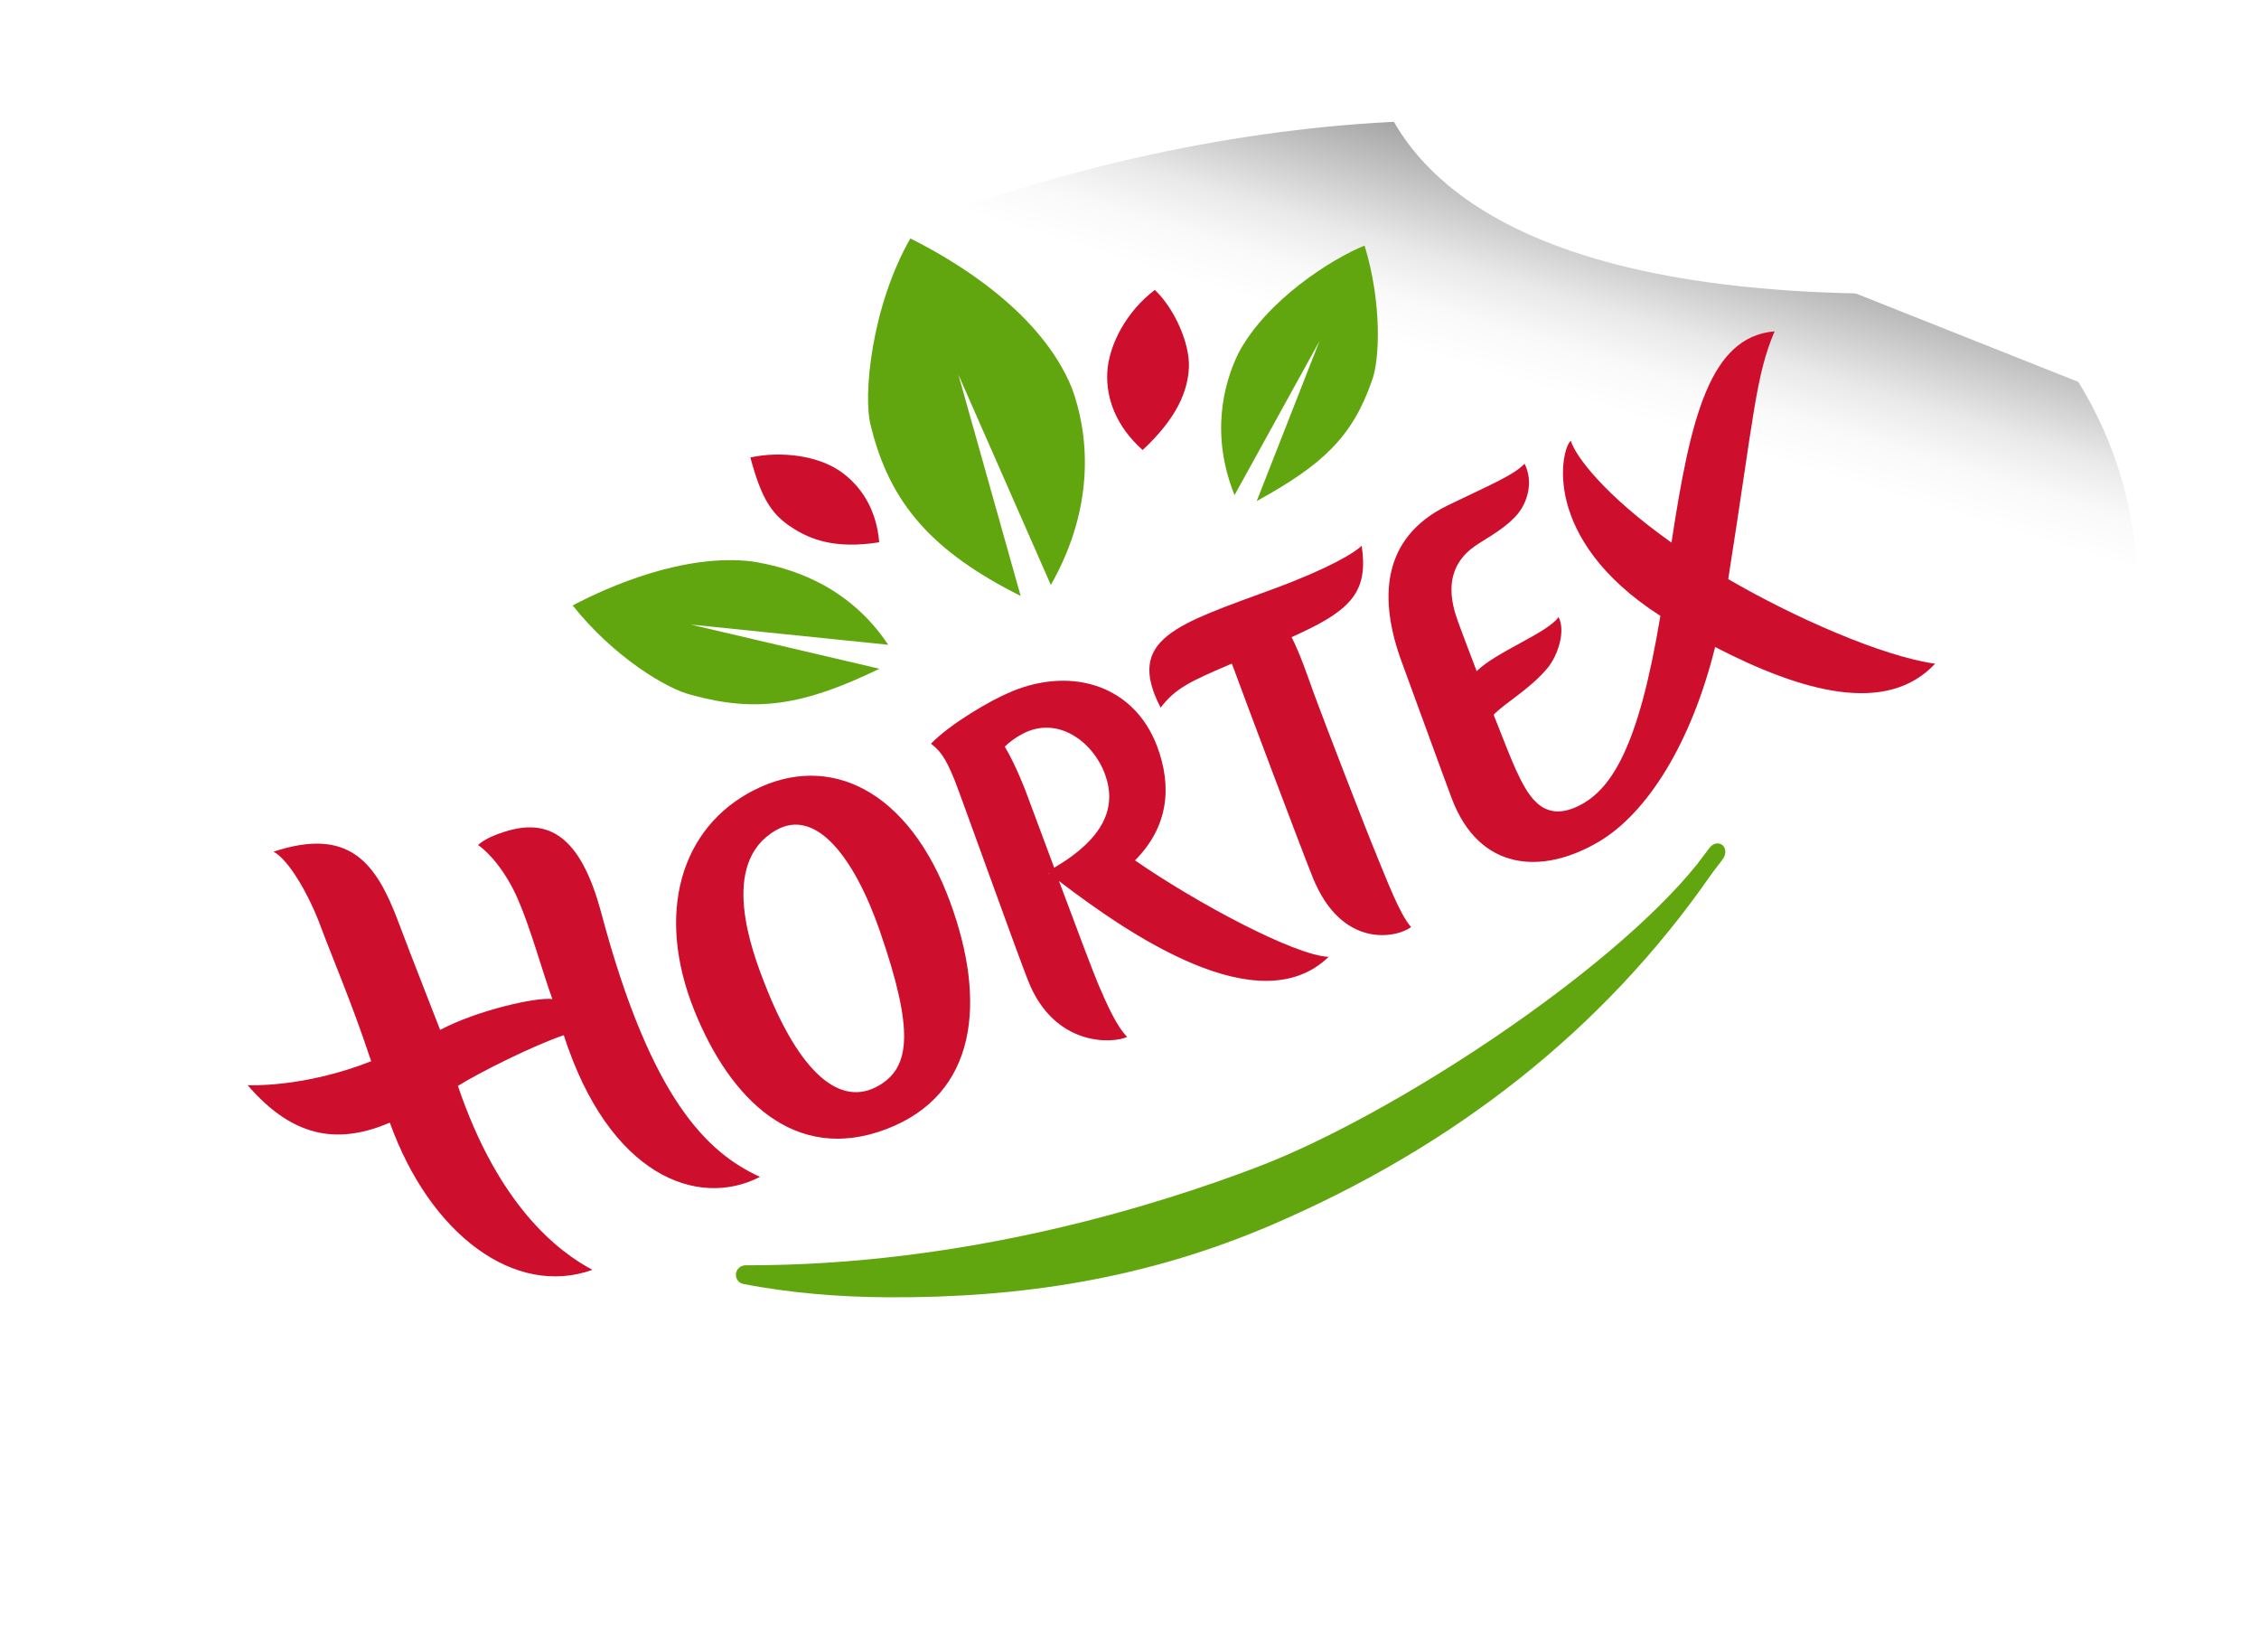 <?xml version="1.0" encoding="UTF-8"?>
<svg id="Layer_2" data-name="Layer 2" xmlns="http://www.w3.org/2000/svg" xmlns:xlink="http://www.w3.org/1999/xlink" viewBox="0 0 213.36 156">
  <defs>
    <style>
      .cls-1 {
        fill: #fff;
      }

      .cls-2 {
        fill: #61a60e;
      }

      .cls-3 {
        fill: url(#linear-gradient);
        filter: url(#drop-shadow-1);
      }

      .cls-4 {
        fill: none;
      }

      .cls-5 {
        fill: #ce0e2d;
      }
    </style>
    <linearGradient id="linear-gradient" x1="78.75" y1="146.82" x2="122.37" y2="4.14" gradientUnits="userSpaceOnUse">
      <stop offset=".86" stop-color="#fff"/>
      <stop offset=".89" stop-color="#f9f9f9"/>
      <stop offset=".92" stop-color="#e9e9e9"/>
      <stop offset=".95" stop-color="#cecece"/>
      <stop offset=".99" stop-color="#a9a9a9"/>
      <stop offset="1" stop-color="#9e9e9e"/>
    </linearGradient>
    <filter id="drop-shadow-1" filterUnits="userSpaceOnUse">
      <feOffset dx="5.24" dy="5.24"/>
      <feGaussianBlur result="blur" stdDeviation="3.74"/>
      <feFlood flood-color="#1a1a18" flood-opacity=".5"/>
      <feComposite in2="blur" operator="in"/>
      <feComposite in="SourceGraphic"/>
    </filter>
  </defs>
  <g id="Layer_1-2" data-name="Layer 1">
    <g>
      <path class="cls-3" d="M191.05,30.82c1.21,1.96,2.25,4.04,3.09,6.22,11.95,31.07-19.87,72.23-71.09,91.93-51.21,19.7-102.42,10.49-114.37-20.58C-3.28,77.34,28.55,36.18,79.76,16.47c16.88-6.49,33.75-9.85,49.22-10.31l62.06,24.66Z"/>
      <path class="cls-1" d="M129.58,6.32c2.2,9.11,12.28,22.39,53.45,21.37-3.75-1.49-53.45-21.37-53.45-21.37Z"/>
    </g>
    <path class="cls-2" d="M83.05,63.16c-7.2,3.49-11.66,4.15-17.77,2.46-2.31-.56-7.32-3.58-11.19-8.44,3.36-1.79,10.56-4.94,16.93-4.16,3.57,.55,9.1,2.21,12.87,7.87l-18.66-1.91,17.81,4.17Zm35.66-15.85c6.23-3.42,9.03-6.06,10.87-11.37,.75-1.97,.94-7.42-.7-12.75-3.09,1.25-9.29,5.17-11.93,10.2-1.4,2.88-2.63,7.69-.35,13.37l8.02-14.54-5.92,15.09Zm-28.23-12.02l8.77,19.95c4.37-7.69,3.49-14.54,1.98-18.61-2.91-7.14-10.92-11.96-15.25-14.11-3.68,6.43-4.49,14.91-3.74,17.66,1.79,7.4,5.85,11.93,14.16,16.1l-5.91-21Zm72.19,44.51c-.35-.28-.89-.16-1.21,.27-.39,.52-.78,1.04-1.18,1.56-8.29,10.3-28.79,23.71-41.42,28.54-9.45,3.61-27.59,9.36-48.44,9.32-.47,0-.86,.35-.91,.81s.26,.88,.72,.96c4.29,.82,8.89,1.23,13.65,1.25,12.57,.07,24.44-1.76,36.29-6.86,17.2-7.4,31.24-18.38,41.41-33.01,.38-.55,.81-1.04,1.16-1.54,.31-.44,.28-1.02-.07-1.3Z"/>
    <path class="cls-4" d="M99.16,82.52s-.07-.05-.1-.07c-.01,.05,.03,.07,.1,.07Z"/>
    <path class="cls-5" d="M130.02,80.78c.81,1.9,2.14,5.54,3.26,6.77-1.34,1.01-6.53,2.13-9.29-4.68-1.01-2.49-6.52-17.14-7.57-20.01-.03-.07-.05-.13-.08-.19-3.8,1.63-5.3,2.28-6.72,4.16-3.38-6.54,1.57-7.86,10.75-11.25,5.15-1.9,7.63-3.41,8.24-4.05,.61,4.13-.79,5.93-5.69,8.21-.33,.15-.62,.29-.93,.43,.84,1.65,1.53,3.74,2.19,5.55,.92,2.5,5.03,13.15,5.84,15.04Zm-22.82,.47c5.84,4.05,15.14,9,18.29,9.11-6.57,6.36-18.92-2.16-25.47-7.16,1.62,4.34,3.34,8.91,3.75,9.85,.82,1.9,1.71,3.89,2.69,4.87-1.31,.63-6.86,.99-9.35-5.29-1.09-2.75-6.38-17.54-6.93-18.91-.95-2.39-1.5-2.88-2.25-3.49,1.85-1.91,5.67-4.1,7.31-4.79,.05-.02,.08-.02,.11-.04,.1-.04,.2-.1,.3-.14,5.72-2.32,11.49-.46,13.63,5.2,1.44,3.82,1.09,7.61-2.09,10.8Zm-7.64,.7c4.84-2.85,5.91-5.8,4.81-8.82-1.13-3.1-4.48-5.58-7.79-3.83-.65,.35-1.22,.75-1.68,1.21,1.1,1.85,1.99,4.25,1.99,4.25,0,0,1.24,3.35,2.68,7.19Zm-.41,.57s-.07-.05-.1-.07c-.01,.05,.03,.07,.1,.07Zm83.62-19.84c-5.06-.72-13.37-4.4-19.54-7.99,2.44-15.49,2.57-19.15,4.38-23.4-6.15,.51-7.96,8.25-9.74,19.95-6.32-4.48-9.06-8.15-9.51-9.61-.88,.65-2.97,9.19,8.46,16.53-2.05,12.37-4.62,16.67-8.11,18.12-3.11,1.29-4.46-1.25-5.55-3.62-.35-.75-1.18-2.84-2.09-5.16,1.12-1.16,3.32-2.34,5.04-4.35,1.03-1.2,1.79-3.57,1.09-4.88-.99,1.48-5.87,3.27-7.73,5.11-.76-1.99-1.38-3.62-1.53-4.05-.42-1.18-2.1-4.86,.89-7.4,1.03-.87,2.84-1.62,4.29-3.14,1.23-1.3,1.71-3.38,.87-5-1.02,1.12-3.81,2.25-7.28,3.95-6.35,3.11-6.45,8.97-4.32,14.77s3.75,10.29,4.73,12.9c2.59,6.85,8.53,7.25,13.9,4.07,4.51-2.67,8.7-9.21,10.97-18.38,8.24,4.26,16.19,6.46,20.77,1.59Zm-74.85-20.18c3.23-3.01,4.26-5.53,4.37-7.79,.11-2.27-1.39-5.62-3.22-7.33-2.65,2-4.35,5.17-4.49,7.8-.12,2.43,.82,5.07,3.34,7.32Zm-33.29,7.2c1.8,1.24,4.22,2.18,8.41,1.51-.26-3.2-1.8-5.42-3.73-6.74-2.09-1.43-5.52-1.9-8.44-1.27,1.04,3.85,1.96,5.27,3.76,6.51Zm15.12,35.52c3.42,9.3,2.6,18.13-6.04,21.41-8.64,3.29-14.75-2.83-18.11-11.15-3.71-9.18-1.35-17.34,5.65-20.88,7.07-3.57,14.59-.03,18.5,10.61Zm-6.64,2.72c-2.43-7-6.07-11.72-9.85-9.52-5.36,3.11-2.27,11.33-1,14.57,3.26,8.32,7.1,11.66,10.76,9.52,2.96-1.73,3.33-5.2,.09-14.56Zm-26.32-1.72c-1.95-7.32-4.99-9.03-9.2-7.65-1.27,.41-1.99,.82-2.44,1.23,1.06,.72,2.64,2.52,3.77,5.13,1.2,2.75,2.24,6.61,3.25,9.42-1.46-.21-7.1,1.05-10.6,2.91-.91-2.38-2.64-6.71-3.93-10.16-2.08-5.54-4.56-9.06-11.81-6.67,1.45,.74,3.39,4.15,4.46,7.06,.82,2.25,3.01,7.4,4.61,12.27,.1,.3,.12,.35,.16,.46-6.45,2.54-11.67,2.26-11.67,2.26,4.58,5.32,8.93,5.44,13.43,3.54,3.82,10.63,11.85,16.51,19.13,13.9-3.19-1.71-8.84-5.98-12.7-17.37,1.93-1.22,7.16-3.84,10-4.79,4.25,13.2,12.6,16.43,18.53,13.38-4.95-2.27-10.28-7.28-14.98-24.89Z"/>
  </g>
</svg>